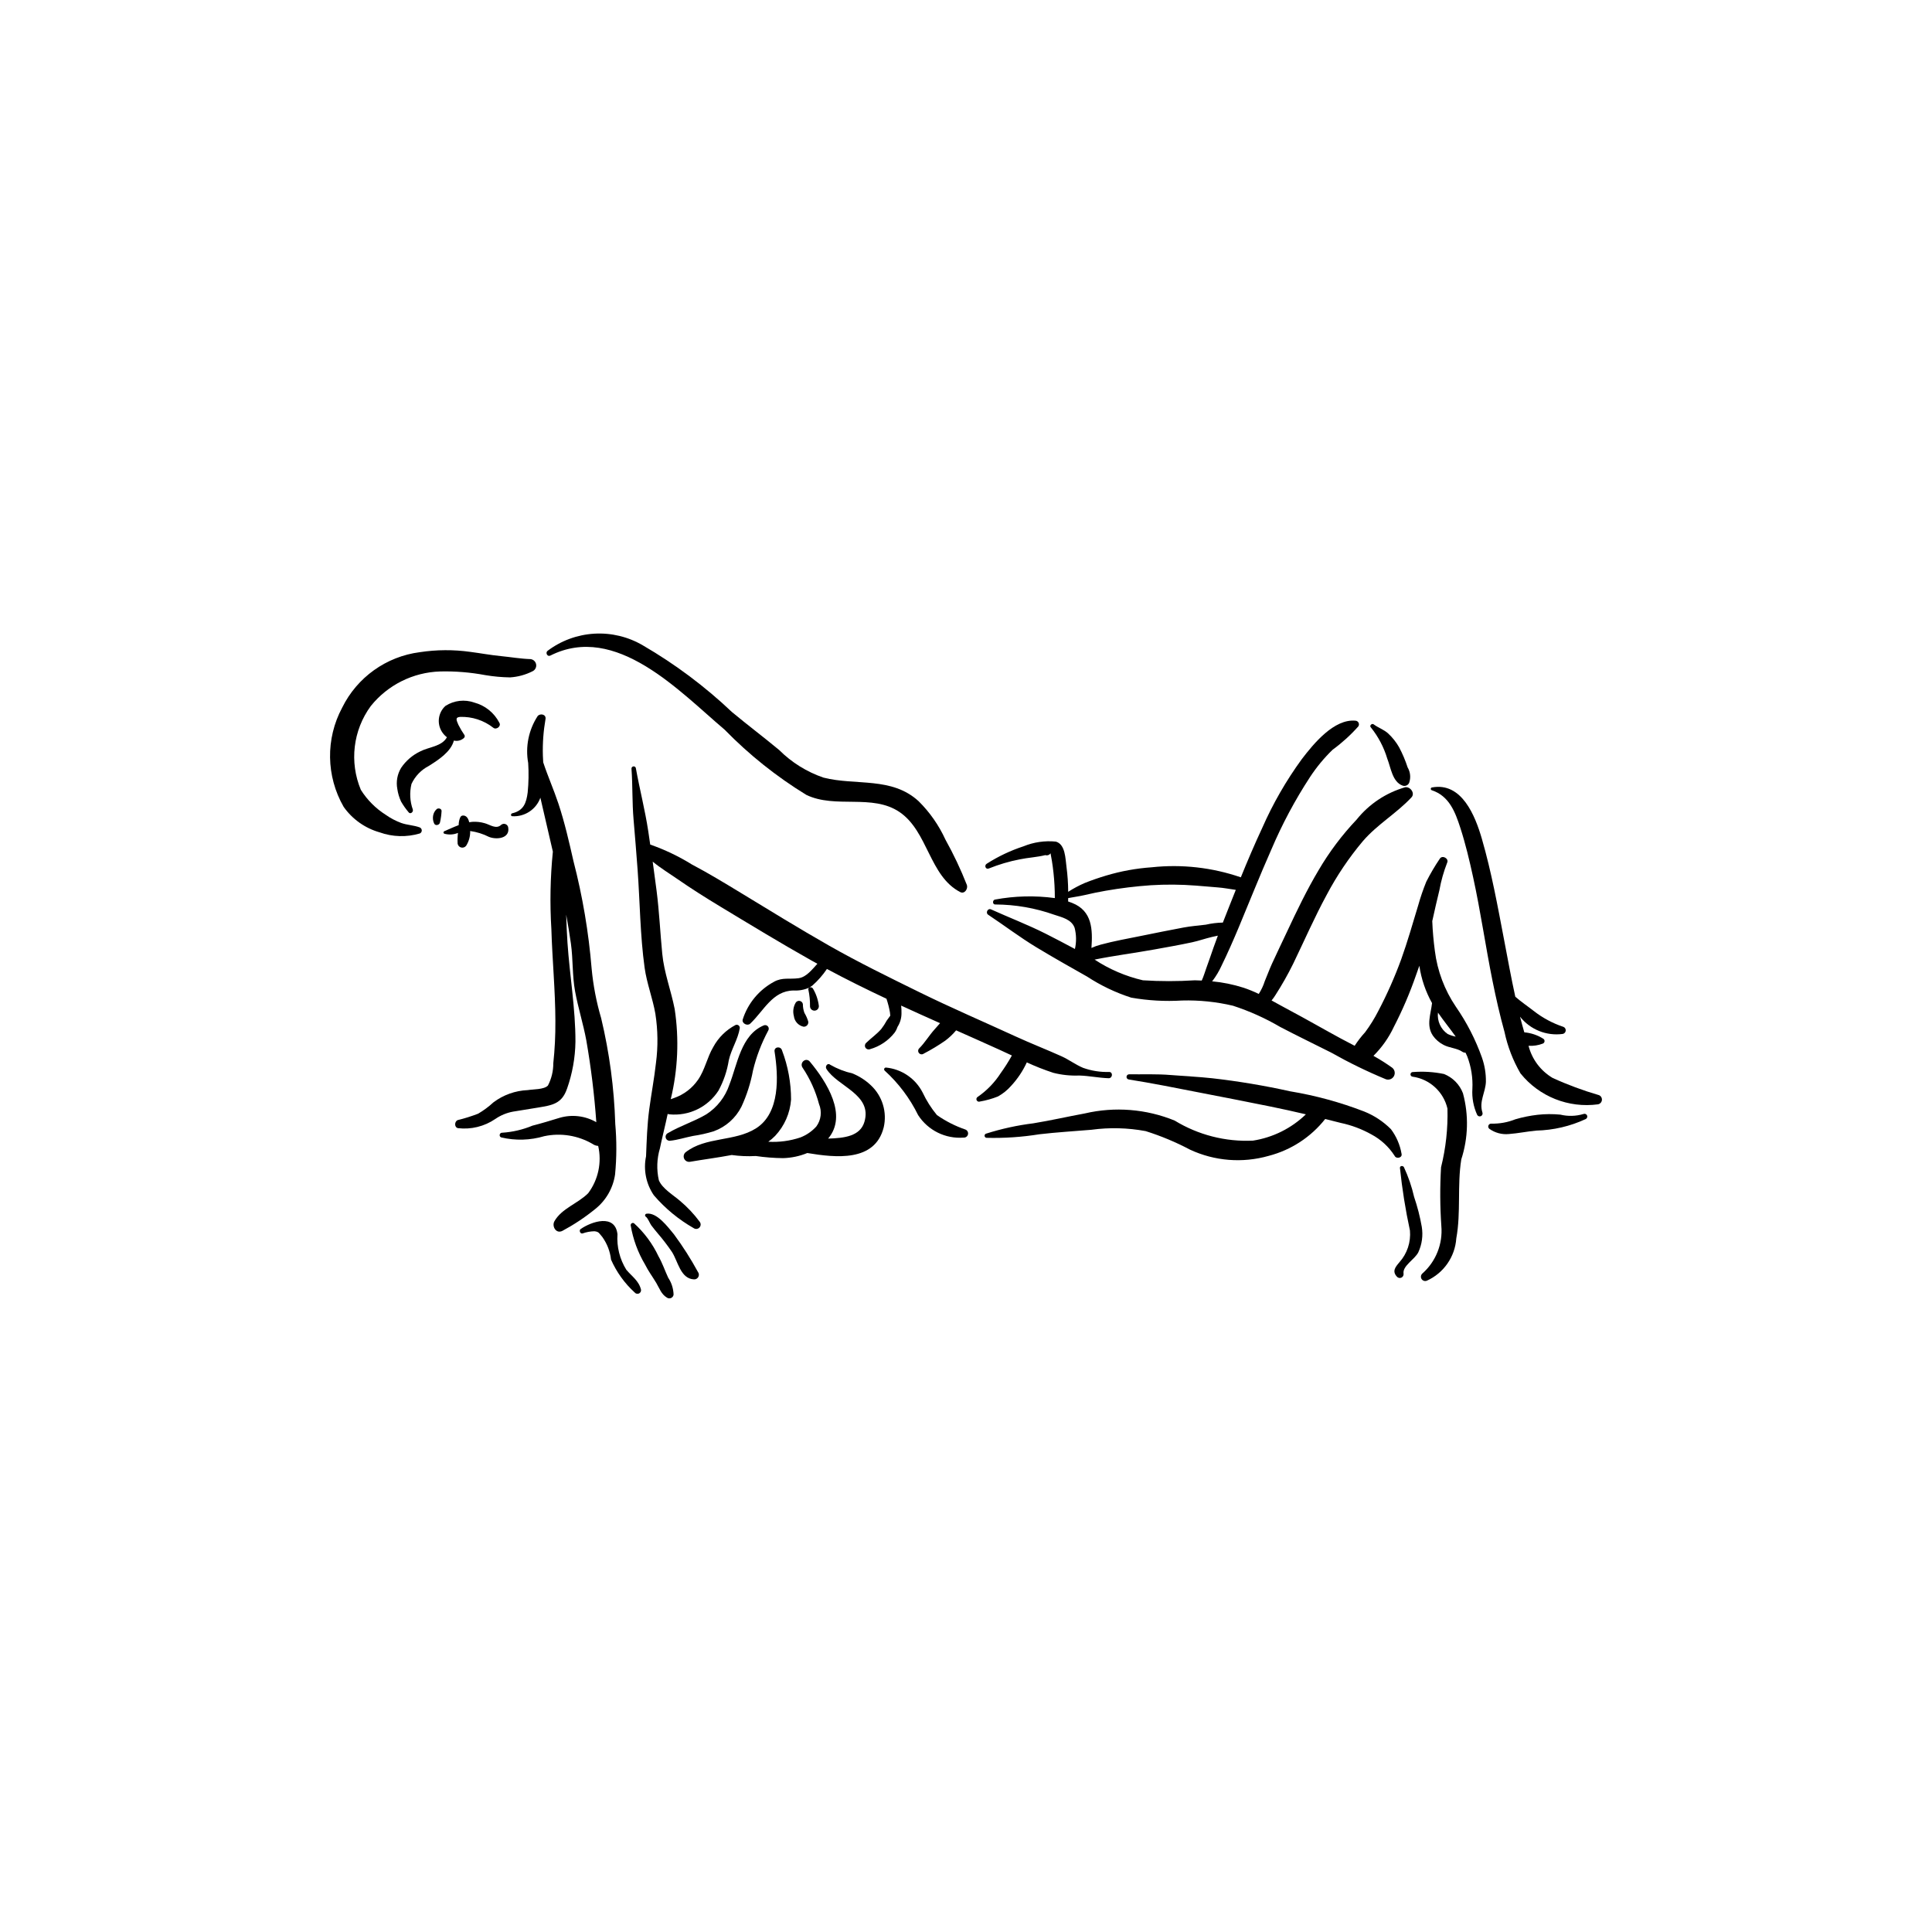 <?xml version="1.0" encoding="UTF-8"?>
<!-- Uploaded to: ICON Repo, www.iconrepo.com, Generator: ICON Repo Mixer Tools -->
<svg fill="#000000" width="800px" height="800px" version="1.1" viewBox="144 144 512 512" xmlns="http://www.w3.org/2000/svg">
 <g>
  <path d="m284.62 318.67c-2.574-0.07-5.32-0.551-7.91-0.801-2.711-0.262-5.391-0.77-8.09-1.117-4.434-0.621-8.934-0.594-13.363 0.082-8.887 1.141-16.617 6.66-20.578 14.699-4.422 8.246-4.269 18.188 0.395 26.297 2.312 3.269 5.668 5.648 9.516 6.746 3.438 1.234 7.18 1.336 10.684 0.297 0.312-0.148 0.512-0.473 0.5-0.82-0.012-0.348-0.227-0.656-0.551-0.785-1.59-0.586-3.305-0.605-4.914-1.18-1.453-0.539-2.832-1.262-4.094-2.16-2.66-1.684-4.91-3.945-6.586-6.609-3.078-7.352-2.082-15.777 2.629-22.207 4.488-5.594 11.199-8.945 18.371-9.168 4.019-0.098 8.039 0.23 11.992 0.973 2.172 0.367 4.363 0.566 6.562 0.598 2.074-0.133 4.098-0.688 5.949-1.625 0.684-0.32 1.07-1.055 0.953-1.801-0.121-0.746-0.715-1.32-1.465-1.418z"/>
  <path d="m276.34 335.55c-1.355-2.644-3.766-4.59-6.637-5.359-2.551-0.906-5.379-0.582-7.656 0.883-1.957 1.773-2.336 4.707-0.895 6.918 0.348 0.531 0.781 1.004 1.289 1.387-1.359 2.473-4.793 2.547-7.125 3.773-2.023 0.973-3.75 2.465-5.008 4.324-1.016 1.676-1.379 3.664-1.016 5.586 0.168 1.164 0.504 2.297 0.996 3.363 0.574 0.992 1.234 1.93 1.973 2.805 0.441 0.68 1.363-0.035 1.137-0.699h0.004c-0.777-2.176-0.898-4.531-0.355-6.777 0.961-2.066 2.586-3.75 4.613-4.785 2.445-1.551 5.824-3.68 6.625-6.711 0.938 0.223 1.926-0.023 2.644-0.668 0.223-0.184 0.297-0.492 0.18-0.758-0.605-0.875-1.148-1.789-1.625-2.738-0.531-1.266-0.914-1.984 0.434-2.109 3.188-0.109 6.309 0.91 8.816 2.879 0.785 0.637 2.164-0.398 1.605-1.312z"/>
  <path d="m278.68 363.27c-0.066-0.398-0.34-0.73-0.719-0.875-0.379-0.141-0.805-0.078-1.121 0.176-1.34 1.293-2.965-0.027-4.391-0.414-1.062-0.309-2.172-0.43-3.277-0.363l-0.828 0.109c-0.227-0.949-0.691-1.863-1.75-1.773h0.004c-0.32 0.039-0.582 0.273-0.652 0.59l-0.008-0.051c-0.254 0.637-0.387 1.316-0.383 2-1.301 0.48-2.57 1.078-3.836 1.625h0.004c-0.125 0.062-0.203 0.191-0.199 0.328 0.004 0.141 0.09 0.262 0.219 0.316 1.195 0.34 2.473 0.27 3.625-0.207-0.113 0.949-0.145 1.91-0.09 2.863 0.09 0.496 0.465 0.895 0.957 1.008 0.492 0.117 1.004-0.074 1.305-0.477 0.734-1.164 1.102-2.523 1.062-3.898 1.727 0.238 3.406 0.762 4.965 1.551 1.961 0.801 5.641 0.484 5.113-2.508z"/>
  <path d="m307.05 441.8c-0.289-9.43-1.543-18.805-3.738-27.98-1.266-4.285-2.109-8.684-2.523-13.133-0.789-9.617-2.398-19.145-4.816-28.484-1.16-5.098-2.328-10.23-3.973-15.195-1.227-3.707-2.828-7.285-4.043-10.984l-0.09-1.812v-0.004c-0.094-3.238 0.145-6.481 0.703-9.672 0.195-1.242-1.395-1.562-2.082-0.777-2.398 3.68-3.297 8.137-2.512 12.461 0.164 2.586 0.121 5.184-0.133 7.762-0.363 2.848-1.094 4.848-4.106 5.551-0.402 0.094-0.449 0.77 0.023 0.773v0.004c3.293 0.195 6.324-1.801 7.445-4.906 0.867 3.82 1.758 7.633 2.648 11.449l0.66 2.844c-0.684 6.816-0.816 13.676-0.395 20.516 0.242 8.152 1.047 16.309 1.066 24.465h-0.004c0.027 3.707-0.156 7.414-0.551 11.102 0.012 2.055-0.477 4.078-1.422 5.902-1.039 1.09-3.922 0.961-5.379 1.211l0.004-0.004c-3.285 0.141-6.449 1.273-9.074 3.25-1.238 1.145-2.598 2.152-4.055 3.004-1.77 0.68-3.578 1.246-5.418 1.699-0.855 0.352-0.938 1.887 0.066 2.129h-0.004c3.484 0.414 7-0.445 9.898-2.422 1.414-0.977 3.016-1.641 4.703-1.953 2.199-0.371 4.406-0.707 6.606-1.074 3.832-0.637 6.328-1.004 7.707-4.996h0.004c1.414-4.004 2.168-8.207 2.234-12.453 0.02-8.773-1.52-17.504-2.113-26.25-0.168-2.457-0.262-4.938-0.34-7.43 0.465 2.551 0.891 5.106 1.25 7.656 0.59 4.207 0.34 8.48 1.109 12.668 0.801 4.367 2.16 8.613 2.973 12.984 1.25 7.18 2.137 14.418 2.652 21.691-2.949-1.699-6.461-2.117-9.727-1.16-2.414 0.742-4.758 1.457-7.211 2.082h0.004c-2.547 1.059-5.246 1.688-7.996 1.867-0.316-0.023-0.602 0.188-0.672 0.496-0.074 0.312 0.09 0.625 0.387 0.746 3.769 0.895 7.707 0.781 11.418-0.324 4.387-0.934 8.965-0.191 12.832 2.074 0.43 0.305 0.938 0.48 1.461 0.504 1 4.363 0.031 8.941-2.644 12.527-2.699 2.731-7.027 4.031-8.953 7.434-0.754 1.336 0.445 3.414 2.094 2.559l0.004 0.004c3.082-1.652 6.004-3.594 8.719-5.801 2.848-2.273 4.727-5.543 5.254-9.148 0.434-4.473 0.449-8.973 0.047-13.449z"/>
  <path d="m313.88 485.8c-0.559-2.363-2.398-3.523-3.898-5.297-1.75-2.816-2.57-6.113-2.348-9.426-0.629-5.484-6.875-3.363-9.758-1.367-0.516 0.359-0.105 1.344 0.52 1.16 1.008-0.359 2.062-0.555 3.133-0.574 1.281 0.133 1.254 0.605 2.125 1.555l-0.004 0.004c1.254 1.762 2.039 3.812 2.281 5.961 1.465 3.316 3.609 6.289 6.289 8.727 0.273 0.316 0.723 0.418 1.105 0.246 0.383-0.172 0.609-0.574 0.555-0.988z"/>
  <path d="m437.95 428.08c-2.356 0.07-4.699-0.297-6.918-1.09-2.012-0.84-3.742-2.176-5.734-3.074-3.977-1.789-8.043-3.367-12.012-5.188-8.535-3.922-17.152-7.617-25.586-11.762-8.094-3.977-16.164-7.914-24.008-12.379-7.922-4.512-15.688-9.297-23.477-14.035-4.238-2.578-8.469-5.144-12.859-7.457-3.477-2.16-7.18-3.93-11.043-5.277l-0.512-3.508c-0.855-5.66-2.285-11.129-3.293-16.742v-0.004c-0.059-0.309-0.355-0.512-0.664-0.465-0.312 0.051-0.527 0.336-0.492 0.648 0.324 4.469 0.16 8.926 0.547 13.402 0.383 4.434 0.738 8.875 1.07 13.312 0.625 8.613 0.672 17.434 1.859 25.988 0.578 4.176 2.144 8.117 2.863 12.262h-0.004c0.664 4.293 0.715 8.656 0.152 12.965-0.457 4.121-1.238 8.195-1.785 12.305-0.555 4.156-0.676 8.262-0.844 12.445v-0.004c-0.746 3.586 0 7.32 2.066 10.34 3 3.496 6.582 6.445 10.586 8.723 0.477 0.316 1.109 0.238 1.5-0.18 0.391-0.418 0.422-1.055 0.074-1.508-1.516-2.055-3.273-3.922-5.231-5.562-1.762-1.531-4.699-3.238-5.606-5.469-0.633-2.801-0.531-5.719 0.297-8.469 0.465-2.301 1.047-4.57 1.555-6.863l0.488-2.231 0.43 0.105c5.18 0.52 10.215-1.91 13.035-6.285 1.363-2.5 2.285-5.215 2.731-8.031 0.648-2.949 2.457-5.578 2.918-8.539h-0.004c0.027-0.281-0.102-0.559-0.332-0.727-0.23-0.168-0.535-0.203-0.797-0.09-2.5 1.316-4.551 3.34-5.894 5.824-1.645 2.766-2.211 6.074-4.051 8.707-1.551 2.242-3.777 3.934-6.359 4.824l-0.863 0.312c1.898-7.824 2.25-15.941 1.043-23.902-0.969-4.957-2.801-9.59-3.293-14.656-0.539-5.539-0.789-11.098-1.492-16.621-0.328-2.594-0.676-5.188-1.039-7.781 2.086 1.715 4.465 3.164 6.578 4.629 3.727 2.582 7.551 4.992 11.43 7.336 7.969 4.812 15.922 9.652 24.035 14.215l1.602 0.883c-1.473 1.613-2.961 3.535-4.961 3.824-2.402 0.344-4.269-0.293-6.535 0.945l0.004 0.004c-3.973 2.133-6.953 5.731-8.309 10.031-0.238 1.027 1.262 1.758 1.992 1.07 3.602-3.394 5.902-8.711 11.465-8.789v-0.004c1.43 0.09 2.859-0.168 4.168-0.75-0.191 0.125-0.273 0.363-0.207 0.582 0.305 1.402 0.445 2.832 0.426 4.266-0.02 0.328 0.098 0.652 0.328 0.891 0.23 0.234 0.551 0.367 0.879 0.355 0.328-0.008 0.641-0.156 0.855-0.406s0.316-0.578 0.277-0.906c-0.207-1.609-0.738-3.16-1.566-4.551-0.203-0.32-0.613-0.43-0.945-0.254l0.805-0.535h-0.004c1.469-1.293 2.762-2.769 3.856-4.394 5.184 2.785 10.461 5.387 15.781 7.891h-0.004c0.398 1.176 0.707 2.379 0.922 3.598l0.09 0.895c-0.285 0.445-0.656 0.844-0.949 1.305h0.004c-0.426 0.789-0.918 1.543-1.469 2.254-1.211 1.375-2.684 2.383-3.977 3.644h0.004c-0.367 0.32-0.445 0.855-0.191 1.266 0.25 0.414 0.766 0.582 1.215 0.402 2.566-0.727 4.84-2.25 6.488-4.348 0.344-0.469 0.605-0.992 0.785-1.543 0.699-1.082 1.066-2.344 1.062-3.633 0.016-0.676-0.016-1.352-0.094-2.027 3.426 1.578 6.867 3.125 10.316 4.66l-1.438 1.633c-1.434 1.574-2.562 3.508-4.051 5.004h-0.004c-0.371 0.332-0.414 0.895-0.102 1.281 0.316 0.383 0.879 0.453 1.277 0.152 1.969-1.023 3.867-2.172 5.691-3.434 1.062-0.797 2.031-1.715 2.883-2.734 3.902 1.734 7.801 3.465 11.688 5.231l3.086 1.434 0.004-0.004c-0.891 1.613-1.879 3.172-2.957 4.664-1.59 2.473-3.648 4.606-6.062 6.281-0.332 0.164-0.477 0.559-0.328 0.898 0.152 0.34 0.543 0.5 0.887 0.359 1.633-0.281 3.231-0.73 4.773-1.344 1.316-0.73 2.5-1.684 3.492-2.82 1.703-1.836 3.102-3.934 4.148-6.207 2.285 1.055 4.629 1.977 7.019 2.762 2.238 0.57 4.551 0.812 6.859 0.719 2.594 0.066 5.172 0.633 7.789 0.715 1.074 0.039 1.242-1.641 0.164-1.66z"/>
  <path d="m321.07 482.59c-0.883-1.895-1.512-3.824-2.559-5.652v0.004c-1.562-3.316-3.766-6.289-6.477-8.754-0.188-0.125-0.43-0.129-0.621-0.008-0.195 0.117-0.297 0.34-0.27 0.562 0.613 3.652 1.898 7.16 3.789 10.344 0.867 1.758 1.984 3.223 2.981 4.898 0.906 1.516 1.297 2.961 2.828 3.898l0.004 0.004c0.328 0.223 0.746 0.258 1.109 0.094 0.359-0.164 0.609-0.504 0.652-0.898-0.047-1.602-0.547-3.16-1.438-4.492z"/>
  <path d="m328.96 481.08c-1.887-3.469-4.012-6.801-6.359-9.977-1.562-1.859-4.484-5.894-7.285-5.457-0.172 0.031-0.309 0.164-0.352 0.332-0.039 0.172 0.027 0.352 0.168 0.453 0.562 0.352 1.051 1.723 1.465 2.293 0.555 0.762 1.164 1.473 1.766 2.199 1.324 1.543 2.562 3.16 3.703 4.844 1.598 2.453 2.246 7.113 5.84 7.277 0.48 0.035 0.934-0.219 1.16-0.641 0.23-0.426 0.188-0.941-0.105-1.324z"/>
  <path d="m400.23 378.52c-1.625-4.125-3.523-8.137-5.68-12.012-1.738-3.797-4.144-7.246-7.113-10.188-7.168-6.551-16.574-4.055-25.199-6.242-4.422-1.512-8.441-4.016-11.75-7.316-4.098-3.41-8.363-6.609-12.457-10.02l-0.004 0.004c-7.168-6.801-15.105-12.746-23.652-17.711-3.887-2.285-8.367-3.367-12.867-3.106-4.504 0.262-8.828 1.852-12.426 4.57-0.598 0.527-0.008 1.625 0.762 1.238 17.383-8.758 34.234 9.52 46.203 19.648 6.469 6.629 13.738 12.43 21.637 17.266 7.715 3.727 17.469-0.344 24.68 4.535 7.59 5.129 7.887 16.969 16.094 21.219 1.184 0.609 2.117-0.883 1.773-1.887z"/>
  <path d="m515.42 449.74c-0.406-2.359-1.371-4.586-2.809-6.5-2.023-2.023-4.434-3.617-7.09-4.68-6.34-2.449-12.914-4.242-19.621-5.352-6.812-1.512-13.703-2.668-20.637-3.457-3.648-0.398-7.305-0.555-10.965-0.855-3.727-0.312-7.328-0.152-11.035-0.191l0.004-0.004c-0.367-0.02-0.688 0.254-0.727 0.621-0.035 0.367 0.223 0.699 0.59 0.75 6.195 0.98 12.438 2.234 18.605 3.438 6.352 1.238 12.711 2.457 19.051 3.754 3.102 0.633 6.195 1.316 9.281 2.043v0.004c-3.844 3.711-8.738 6.144-14.02 6.969-7.289 0.344-14.516-1.508-20.742-5.312-7.555-3.09-15.887-3.75-23.84-1.891-4.527 0.832-9.008 1.863-13.551 2.602v0.004c-4.297 0.527-8.539 1.453-12.664 2.769-0.23 0.109-0.363 0.355-0.324 0.609 0.043 0.25 0.242 0.445 0.496 0.477 4.695 0.121 9.395-0.195 14.031-0.945 4.566-0.535 9.164-0.801 13.746-1.188 4.793-0.652 9.656-0.535 14.41 0.352 4.059 1.277 7.992 2.922 11.754 4.91 6.523 3.039 13.922 3.625 20.84 1.652 5.93-1.535 11.195-4.969 14.988-9.773l4.125 1.039c2.852 0.602 5.594 1.633 8.137 3.055 2.488 1.328 4.594 3.269 6.121 5.641 0.434 0.969 2.156 0.551 1.844-0.539z"/>
  <path d="m520.79 469.14c-0.473-2.699-1.152-5.359-2.039-7.953-0.617-2.711-1.523-5.348-2.695-7.867-0.238-0.445-1.047-0.434-1.059 0.168 0.582 5.582 1.465 11.129 2.652 16.613 0.277 3.074-0.738 6.125-2.801 8.422-1.098 1.285-1.965 2.383-0.656 3.805 0.293 0.34 0.77 0.445 1.18 0.266 0.406-0.184 0.645-0.613 0.586-1.055-0.34-2.066 2.984-3.777 3.918-5.684 0.965-2.098 1.281-4.438 0.914-6.715z"/>
  <path d="m531.7 433.73c-0.883-2.336-2.711-4.188-5.027-5.109-2.703-0.559-5.473-0.73-8.223-0.516-0.332-0.027-0.625 0.219-0.656 0.551-0.035 0.332 0.203 0.629 0.535 0.672 4.539 0.629 8.223 3.992 9.262 8.457 0.145 5.242-0.43 10.477-1.699 15.566-0.305 5.18-0.277 10.371 0.078 15.547 0.414 4.754-1.449 9.426-5.023 12.59-0.418 0.367-0.508 0.98-0.219 1.453 0.293 0.473 0.883 0.668 1.395 0.461 4.477-2.019 7.477-6.336 7.812-11.234 1.262-6.879 0.211-13.977 1.32-20.914 1.844-5.676 2-11.766 0.445-17.523z"/>
  <path d="m536.74 424.29c-1.699-4.785-4.027-9.324-6.918-13.496-2.996-4.422-4.906-9.488-5.566-14.789-0.34-2.539-0.59-5.223-0.691-7.922l0.078-0.324c0.594-2.609 1.148-5.223 1.805-7.816v0.004c0.449-2.5 1.141-4.949 2.062-7.316 0.543-1.133-1.324-2.137-1.965-1.039-1.312 1.941-2.5 3.965-3.559 6.055-0.836 2.059-1.559 4.164-2.156 6.305-1.445 4.785-2.812 9.574-4.496 14.281v-0.004c-1.711 4.688-3.734 9.254-6.055 13.668-1.008 1.98-2.18 3.871-3.504 5.652-1.023 1.121-1.953 2.32-2.777 3.594-1.23-0.637-2.457-1.273-3.664-1.926-4.586-2.481-9.09-5.098-13.699-7.543-1.551-0.82-3.094-1.695-4.656-2.539 0.375-0.449 0.715-0.926 1.023-1.422 1.727-2.684 3.301-5.461 4.711-8.324 2.938-6.078 5.637-12.277 8.859-18.215 2.68-5.074 5.898-9.852 9.59-14.246 3.836-4.465 8.922-7.359 12.887-11.609 1.047-1.121-0.336-2.91-1.668-2.688v0.004c-5.082 1.461-9.586 4.465-12.891 8.598-3.844 4.059-7.215 8.543-10.043 13.367-3.117 5.231-5.758 10.73-8.34 16.246-1.336 2.856-2.719 5.695-4.027 8.566-0.688 1.512-1.246 3.055-1.891 4.578v-0.004c-0.379 1.207-0.918 2.356-1.602 3.418-1.312-0.633-2.664-1.184-4.043-1.648-2.711-0.863-5.504-1.434-8.332-1.695l0.203-0.234-0.004 0.004c0.879-1.176 1.633-2.441 2.246-3.773 1.648-3.371 3.164-6.816 4.613-10.277 2.875-6.875 5.617-13.816 8.641-20.629 2.848-6.703 6.281-13.141 10.266-19.234 1.719-2.621 3.727-5.047 5.981-7.231 2.484-1.809 4.769-3.883 6.812-6.184 0.188-0.277 0.219-0.637 0.078-0.945-0.141-0.305-0.434-0.52-0.766-0.559-5.742-0.598-11.203 6.152-14.281 10.164l-0.004 0.004c-4.148 5.695-7.676 11.82-10.508 18.273-2.008 4.297-3.867 8.664-5.656 13.062-7.586-2.613-15.652-3.519-23.629-2.66-4.106 0.285-8.168 1.023-12.109 2.207-1.918 0.574-3.805 1.219-5.664 1.969h0.004c-1.512 0.652-2.969 1.434-4.352 2.324-0.012-2.223-0.164-4.445-0.457-6.652-0.289-2.094-0.273-5.949-2.82-6.656-2.914-0.289-5.852 0.137-8.559 1.246-3.434 1.121-6.711 2.672-9.754 4.621-0.738 0.445-0.285 1.613 0.559 1.258 2.644-1.066 5.379-1.875 8.176-2.418 2.227-0.469 4.598-0.566 6.789-1.125 0.52 0.172 1.086-0.027 1.383-0.488l0.371 2.059c0.168 1.031 0.301 2.07 0.414 3.109v-0.004c0.242 2.231 0.359 4.473 0.355 6.711-5.266-0.711-10.613-0.582-15.836 0.387-0.719 0.105-0.727 1.324 0.039 1.309l-0.004-0.004c5.324 0.02 10.605 0.938 15.625 2.715 2.055 0.684 4.586 1.211 5.418 3.465 0.477 1.84 0.504 3.766 0.082 5.617-2.555-1.367-5.113-2.719-7.703-4.027-4.75-2.394-9.699-4.285-14.543-6.473-0.836-0.379-1.508 0.914-0.75 1.418 4.289 2.852 8.387 5.973 12.797 8.641 4.426 2.676 8.918 5.215 13.422 7.754 3.633 2.375 7.566 4.254 11.695 5.582 4.457 0.781 8.988 1.039 13.504 0.758 4.531-0.121 9.062 0.344 13.477 1.387 4.359 1.422 8.555 3.305 12.508 5.625 4.465 2.336 8.992 4.519 13.492 6.785 4.691 2.652 9.543 5.019 14.523 7.078 0.82 0.277 1.723-0.082 2.129-0.848 0.406-0.77 0.195-1.715-0.5-2.238-1.586-1.133-3.234-2.176-4.938-3.125 2.234-2.215 4.062-4.805 5.394-7.648 2.293-4.434 4.262-9.027 5.891-13.742l0.879-2.477c0.508 3.473 1.648 6.824 3.363 9.891-0.324 2.938-1.594 5.918 0.223 8.621 0.73 1.043 1.707 1.883 2.84 2.457 1.504 0.805 3.559 0.859 4.918 1.789h-0.004c0.262 0.184 0.578 0.281 0.898 0.273l0.461 1c1.043 2.738 1.508 5.668 1.355 8.598-0.148 2.352 0.285 4.707 1.258 6.856 0.18 0.371 0.621 0.531 0.996 0.367 0.375-0.168 0.555-0.602 0.402-0.984-0.93-2.945 0.816-5.238 0.93-8.152l-0.004 0.004c0.031-2.168-0.32-4.324-1.039-6.367zm-108.61-41.004-1.066-0.387 0.012-0.891c1.422-0.285 2.918-0.465 4.309-0.793 1.863-0.438 3.742-0.832 5.633-1.16h0.004c3.961-0.691 7.953-1.18 11.965-1.457 3.973-0.246 7.957-0.215 11.922 0.094 1.926 0.133 3.844 0.34 5.766 0.477 1.637 0.117 3.219 0.438 4.824 0.656l-1.816 4.566-1.613 4.102c-1.52 0.031-3.035 0.215-4.516 0.555-1.977 0.246-3.918 0.379-5.887 0.75-3.711 0.699-7.414 1.438-11.113 2.195-3.617 0.738-7.281 1.375-10.848 2.344-0.844 0.219-1.668 0.512-2.461 0.879 0.332-4.828 0.258-9.809-5.113-11.93zm34.344 20.57-1.789-0.062v-0.004c-4.594 0.293-9.207 0.293-13.801 0-4.562-1.059-8.898-2.918-12.809-5.488 5.219-1.055 10.555-1.727 15.785-2.672 3.359-0.605 6.731-1.199 10.066-1.914 1.77-0.383 3.473-0.996 5.234-1.406l1.586-0.352-1.125 3.082c-0.637 1.809-1.242 3.633-1.906 5.434-0.336 0.918-0.734 2.277-1.238 3.383zm65.164 14.164h0.004c-1.836-1.273-2.82-3.453-2.566-5.672 1.488 2.168 3.184 4.227 4.707 6.371-0.738-0.145-1.457-0.379-2.141-0.699z"/>
  <path d="m346.43 415.73c-6.074 2.527-7.008 10.34-9.145 15.734v0.004c-1.086 3.231-3.238 5.996-6.106 7.84-3.269 1.934-6.941 3.047-10.188 4.981-0.469 0.227-0.707 0.762-0.559 1.262 0.145 0.5 0.637 0.82 1.152 0.758 2.074-0.215 3.984-0.867 6.019-1.262v-0.004c1.883-0.27 3.742-0.688 5.562-1.25 3.176-1.156 5.793-3.481 7.32-6.5 1.418-3.059 2.445-6.285 3.066-9.602 0.883-3.676 2.238-7.223 4.023-10.555 0.23-0.348 0.203-0.805-0.059-1.125-0.266-0.32-0.703-0.434-1.09-0.281z"/>
  <path d="m374.82 431.64c-1.426-1.359-3.102-2.438-4.93-3.176-2.062-0.465-4.043-1.242-5.879-2.297-0.703-0.598-1.414 0.438-1.012 1.086 2.922 4.707 12.211 6.75 10.086 14.031-1.117 3.836-5.336 4.332-9.621 4.453 5.223-6.191-0.344-14.977-4.836-20.383-1.051-1.258-2.828 0.27-1.941 1.59 1.98 2.949 3.453 6.207 4.359 9.641 0.824 1.973 0.551 4.234-0.719 5.953-1.152 1.273-2.586 2.262-4.188 2.887-2.746 0.926-5.644 1.316-8.539 1.148 0.648-0.461 1.254-0.977 1.809-1.543 2.477-2.633 3.969-6.035 4.231-9.637-0.004-4.449-0.812-8.863-2.394-13.023-0.332-1.215-2.184-0.992-1.977 0.312 1.023 6.559 1.508 16.285-4.93 20.348-5.66 3.57-13.336 2.16-18.66 6.34-0.484 0.414-0.637 1.102-0.375 1.684 0.262 0.582 0.875 0.922 1.508 0.84 3.672-0.633 7.434-1.113 11.105-1.805h-0.004c2.113 0.297 4.25 0.387 6.383 0.266 2.391 0.348 4.809 0.539 7.227 0.562 2.203-0.059 4.379-0.516 6.418-1.355 7.547 1.25 17.906 2.406 20.234-6.746h0.004c0.957-4.059-0.324-8.32-3.359-11.176z"/>
  <path d="m358.2 414.74c-0.238-0.812-0.582-1.59-1.02-2.316-0.273-0.746-0.414-1.535-0.41-2.332-0.074-0.41-0.383-0.734-0.789-0.832-0.402-0.094-0.824 0.062-1.074 0.395-0.664 1.078-0.855 2.379-0.527 3.598 0.16 1.391 1.184 2.527 2.551 2.832 0.359 0.031 0.711-0.102 0.961-0.363 0.246-0.262 0.359-0.621 0.309-0.98z"/>
  <path d="m399.85 443.34c-2.684-0.918-5.231-2.211-7.555-3.836-1.512-1.824-2.781-3.828-3.785-5.969-1.898-3.719-5.555-6.211-9.707-6.621-0.207-0.012-0.398 0.109-0.473 0.305-0.074 0.195-0.008 0.414 0.156 0.539 3.656 3.328 6.652 7.32 8.828 11.762 2.617 4.043 7.238 6.328 12.043 5.957 0.547 0.047 1.043-0.316 1.168-0.855 0.125-0.535-0.164-1.078-0.676-1.281z"/>
  <path d="m567.73 434.22c-4.203-1.223-8.309-2.746-12.289-4.566-3.164-1.883-5.453-4.941-6.363-8.508 1.301 0.082 2.606-0.121 3.824-0.598 0.23-0.109 0.391-0.332 0.418-0.59 0.023-0.254-0.086-0.504-0.297-0.656-1.523-0.973-3.262-1.562-5.066-1.723-0.402-1.371-0.781-2.754-1.133-4.141 2.699 3.414 7.004 5.152 11.316 4.566 0.426-0.082 0.75-0.434 0.793-0.867 0.043-0.434-0.203-0.844-0.605-1.004-2.871-0.953-5.555-2.394-7.938-4.266-1.414-1.113-3.262-2.356-4.82-3.727-1.09-4.961-1.996-9.969-2.945-14.934-1.727-9.031-3.356-18.098-5.922-26.938-1.75-6.023-5.301-15.066-13.227-13.582l0.004-0.004c-0.168 0.031-0.293 0.168-0.309 0.336-0.02 0.168 0.078 0.328 0.234 0.391 4.644 1.523 6.223 5.738 7.602 9.992 1.379 4.254 2.418 8.645 3.371 13.008 2.004 9.156 3.312 18.441 5.172 27.629 0.91 4.5 1.922 8.984 3.152 13.41 0.82 3.871 2.25 7.59 4.238 11.012 4.934 6.148 12.73 9.258 20.543 8.199 0.559-0.105 0.98-0.562 1.039-1.129 0.055-0.566-0.266-1.102-0.793-1.312z"/>
  <path d="m517.04 347.38c-0.602-1.852-1.359-3.644-2.273-5.363-0.777-1.355-1.754-2.59-2.902-3.652-1.16-1.047-2.586-1.473-3.824-2.402-0.488-0.367-1.215 0.371-0.75 0.805 1.961 2.441 3.434 5.234 4.336 8.234 0.969 2.43 1.352 6.231 4.098 7.199h0.004c0.691 0.242 1.457-0.105 1.727-0.789 0.457-1.34 0.305-2.812-0.414-4.031z"/>
  <path d="m563.64 439.22c-1.992 0.598-4.109 0.656-6.133 0.168-2.008-0.191-4.031-0.18-6.035 0.043-1.988 0.23-3.957 0.625-5.883 1.191-2.019 0.812-4.188 1.203-6.367 1.156-0.34-0.027-0.656 0.176-0.777 0.496-0.121 0.32-0.012 0.68 0.262 0.883 1.492 1.062 3.32 1.551 5.141 1.375 2.422-0.176 4.844-0.688 7.269-0.914 4.535-0.105 9.004-1.145 13.121-3.059 0.355-0.172 0.512-0.594 0.352-0.957-0.16-0.359-0.582-0.531-0.949-0.383z"/>
  <path d="m259.74 358.41c-0.52 0.465-0.859 1.094-0.965 1.777-0.113 0.668-0.027 1.352 0.242 1.969 0.293 0.824 1.504 0.527 1.598-0.258 0.219-0.984 0.355-1.988 0.41-3-0.023-0.633-0.855-0.816-1.285-0.488z"/>
 </g>
</svg>